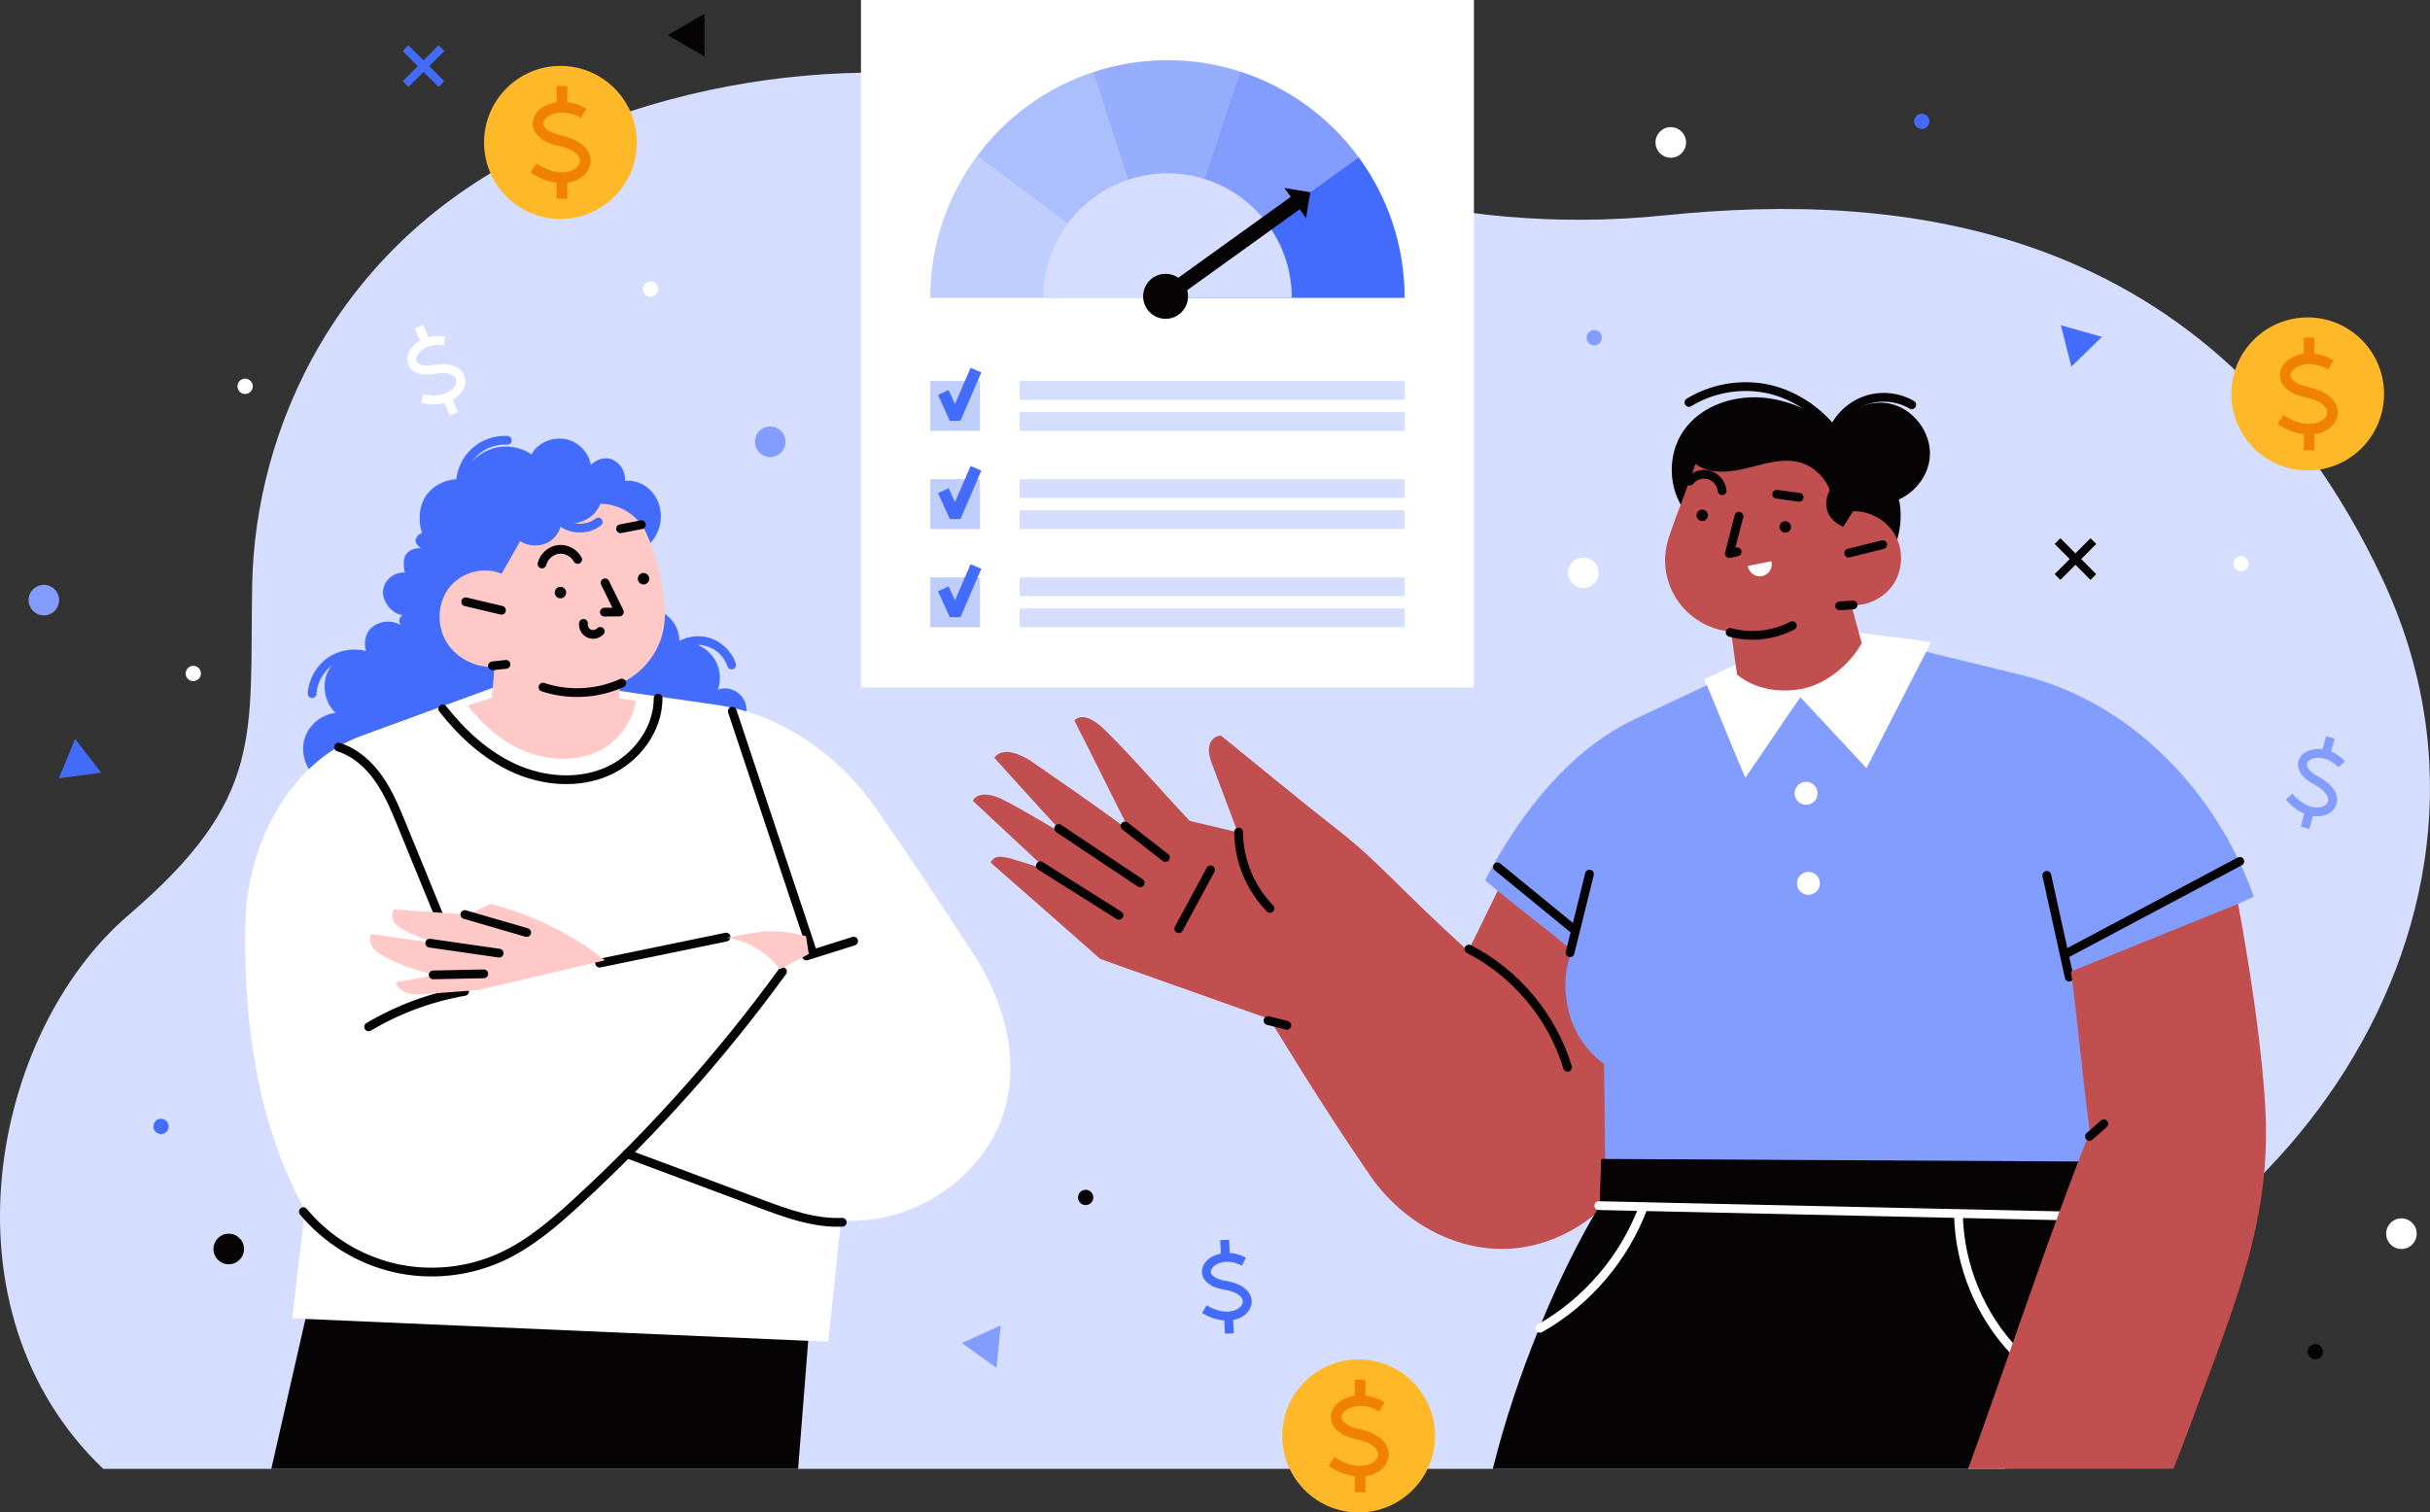 <svg width="416" height="259" viewBox="0 0 416 259" fill="none" xmlns="http://www.w3.org/2000/svg">
<rect x="0" y="0" width="416" height="259" fill="#333333" stroke="none"/>
<g clip-path="url(#clip0_2633_14609)">
<path d="M343.305 251.529H17.674C-10.801 224.358 -1.549 176.872 21.977 156.72C45.502 136.568 42.684 125.997 43.174 100.006C43.658 74.015 57.252 40.913 94.07 24.392C130.889 7.864 167.373 10.722 192.521 19.47C217.661 28.219 245.953 40.887 285.113 36.87C324.278 32.846 378.783 37.217 407.84 99.102C436.891 160.986 382.739 224.424 333.661 228.553L343.305 251.529Z" fill="#D5DEFE"/>
<path d="M252.327 0H147.391V117.72H252.327V0Z" fill="white"/>
<path d="M199.431 50.743L197.627 51.006H159.252C159.252 41.916 162.22 33.528 167.249 26.758L199.431 50.743Z" fill="#C0CEFE"/>
<path d="M199.431 50.744L167.248 26.758C172.178 20.106 179.083 15.014 187.099 12.36L199.431 50.744Z" fill="#ABBEFE"/>
<path d="M212.24 12.235L199.431 50.744L187.1 12.36C191.114 11.03 195.404 10.309 199.863 10.309C204.322 10.309 208.337 10.984 212.24 12.235Z" fill="#97ADFD"/>
<path d="M232.588 26.922L199.432 50.744L212.241 12.235C220.479 14.876 227.58 20.086 232.588 26.922Z" fill="#829DFD"/>
<path d="M240.467 51.006H200.844L199.432 50.743L232.588 26.922C237.545 33.665 240.467 41.988 240.467 51.006Z" fill="#436CFC"/>
<path d="M199.863 29.681C188.107 29.681 178.58 39.229 178.58 51.012H221.146C221.146 39.229 211.619 29.681 199.863 29.681Z" fill="#D5DEFE"/>
<path d="M219.877 32.191L220.969 33.711L201.719 47.565C201.098 47.139 200.353 46.89 199.542 46.89C197.417 46.89 195.697 48.614 195.697 50.744C195.697 52.873 197.417 54.597 199.542 54.597C201.667 54.597 203.387 52.873 203.387 50.744C203.387 50.377 203.334 50.029 203.236 49.695L222.492 35.841L223.584 37.361L224.31 32.918L219.877 32.191Z" fill="#060305"/>
<path d="M167.772 65.246H159.252V73.785H167.772V65.246Z" fill="#C0CEFE"/>
<path d="M161.488 67.199L163.509 71.656L167.079 63.379" stroke="#436CFC" stroke-width="2" stroke-linejoin="bevel"/>
<path d="M240.466 65.246H174.545V68.464H240.466V65.246Z" fill="#D5DEFE"/>
<path d="M240.466 70.568H174.545V73.786H240.466V70.568Z" fill="#D5DEFE"/>
<path d="M167.772 82.056H159.252V90.595H167.772V82.056Z" fill="#C0CEFE"/>
<path d="M161.488 84.016L163.509 88.472L167.079 80.188" stroke="#436CFC" stroke-width="2" stroke-linejoin="bevel"/>
<path d="M240.466 82.056H174.545V85.274H240.466V82.056Z" fill="#D5DEFE"/>
<path d="M240.466 87.377H174.545V90.595H240.466V87.377Z" fill="#D5DEFE"/>
<path d="M167.772 98.872H159.252V107.411H167.772V98.872Z" fill="#C0CEFE"/>
<path d="M161.488 100.825L163.509 105.282L167.079 97.005" stroke="#436CFC" stroke-width="2" stroke-linejoin="bevel"/>
<path d="M240.466 98.872H174.545V102.09H240.466V98.872Z" fill="#D5DEFE"/>
<path d="M240.466 104.194H174.545V107.412H240.466V104.194Z" fill="#D5DEFE"/>
<path d="M111.357 50.809C112.079 50.809 112.664 50.222 112.664 49.498C112.664 48.774 112.079 48.188 111.357 48.188C110.634 48.188 110.049 48.774 110.049 49.498C110.049 50.222 110.634 50.809 111.357 50.809Z" fill="white"/>
<path d="M383.628 97.837C384.35 97.837 384.936 97.25 384.936 96.526C384.936 95.802 384.35 95.215 383.628 95.215C382.906 95.215 382.32 95.802 382.32 96.526C382.32 97.25 382.906 97.837 383.628 97.837Z" fill="white"/>
<path d="M27.573 194.206C28.296 194.206 28.881 193.619 28.881 192.895C28.881 192.171 28.296 191.584 27.573 191.584C26.851 191.584 26.266 192.171 26.266 192.895C26.266 193.619 26.851 194.206 27.573 194.206Z" fill="#436CFC"/>
<path d="M185.857 206.362C186.579 206.362 187.164 205.776 187.164 205.052C187.164 204.328 186.579 203.741 185.857 203.741C185.134 203.741 184.549 204.328 184.549 205.052C184.549 205.776 185.134 206.362 185.857 206.362Z" fill="#060305"/>
<path d="M272.931 59.139C273.653 59.139 274.238 58.552 274.238 57.828C274.238 57.104 273.653 56.517 272.931 56.517C272.209 56.517 271.623 57.104 271.623 57.828C271.623 58.552 272.209 59.139 272.931 59.139Z" fill="#829DFD"/>
<path d="M41.964 67.462C42.686 67.462 43.272 66.875 43.272 66.151C43.272 65.427 42.686 64.84 41.964 64.84C41.242 64.84 40.656 65.427 40.656 66.151C40.656 66.875 41.242 67.462 41.964 67.462Z" fill="white"/>
<path d="M33.091 116.639C33.813 116.639 34.399 116.052 34.399 115.328C34.399 114.604 33.813 114.017 33.091 114.017C32.369 114.017 31.783 114.604 31.783 115.328C31.783 116.052 32.369 116.639 33.091 116.639Z" fill="white"/>
<path d="M328.999 22.098C329.721 22.098 330.307 21.511 330.307 20.788C330.307 20.064 329.721 19.477 328.999 19.477C328.277 19.477 327.691 20.064 327.691 20.788C327.691 21.511 328.277 22.098 328.999 22.098Z" fill="#436CFC"/>
<path d="M396.364 232.786C397.087 232.786 397.672 232.199 397.672 231.475C397.672 230.751 397.087 230.165 396.364 230.165C395.642 230.165 395.057 230.751 395.057 231.475C395.057 232.199 395.642 232.786 396.364 232.786Z" fill="#060305"/>
<path d="M131.856 78.268C133.3 78.268 134.471 77.094 134.471 75.647C134.471 74.199 133.3 73.025 131.856 73.025C130.411 73.025 129.24 74.199 129.24 75.647C129.24 77.094 130.411 78.268 131.856 78.268Z" fill="#829DFD"/>
<path d="M411.11 213.879C412.554 213.879 413.725 212.706 413.725 211.258C413.725 209.81 412.554 208.636 411.11 208.636C409.665 208.636 408.494 209.81 408.494 211.258C408.494 212.706 409.665 213.879 411.11 213.879Z" fill="white"/>
<path d="M271.067 100.701C272.511 100.701 273.682 99.527 273.682 98.079C273.682 96.631 272.511 95.458 271.067 95.458C269.622 95.458 268.451 96.631 268.451 98.079C268.451 99.527 269.622 100.701 271.067 100.701Z" fill="white"/>
<path d="M286.028 27.013C287.472 27.013 288.643 25.84 288.643 24.392C288.643 22.944 287.472 21.77 286.028 21.77C284.583 21.77 283.412 22.944 283.412 24.392C283.412 25.84 284.583 27.013 286.028 27.013Z" fill="white"/>
<path d="M7.506 105.386C8.95 105.386 10.121 104.213 10.121 102.765C10.121 101.317 8.95 100.144 7.506 100.144C6.062 100.144 4.891 101.317 4.891 102.765C4.891 104.213 6.062 105.386 7.506 105.386Z" fill="#829DFD"/>
<path d="M39.158 216.501C40.603 216.501 41.774 215.327 41.774 213.879C41.774 212.431 40.603 211.258 39.158 211.258C37.714 211.258 36.543 212.431 36.543 213.879C36.543 215.327 37.714 216.501 39.158 216.501Z" fill="#060305"/>
<path d="M120.609 2.359L114.299 6.016L120.609 9.666V2.359Z" fill="#060305"/>
<path d="M359.828 57.684L352.812 55.704L354.604 62.782L359.828 57.684Z" fill="#436CFC"/>
<path d="M171.315 226.967L164.672 229.981L170.596 234.234L171.315 226.967Z" fill="#829DFD"/>
<path d="M12.867 126.528L10.088 133.278L17.306 132.315L12.867 126.528Z" fill="#436CFC"/>
<path d="M76.062 8.736L75.081 7.753L72.498 10.341L69.922 7.753L68.941 8.736L71.524 11.324L68.941 13.906L69.922 14.889L72.498 12.307L75.081 14.889L76.062 13.906L73.479 11.324L76.062 8.736Z" fill="#436CFC"/>
<path d="M358.861 93.151L357.88 92.168L355.304 94.757L352.721 92.168L351.74 93.151L354.323 95.74L351.74 98.322L352.721 99.305L355.304 96.716L357.88 99.305L358.861 98.322L356.285 95.74L358.861 93.151Z" fill="#060305"/>
<path d="M79.273 63.87C78.468 62.592 76.631 62.087 74.231 62.494C72.793 62.736 71.721 62.553 71.361 62.015C71.145 61.688 71.204 61.19 71.525 60.692C72.12 59.755 73.643 58.785 75.971 59.132L76.2 57.625C75.108 57.461 74.146 57.533 73.316 57.756L72.479 55.639L71.06 56.203L71.904 58.332C71.152 58.765 70.59 59.322 70.243 59.873C69.589 60.895 69.537 62.015 70.093 62.861C70.511 63.496 71.636 64.486 74.486 64.008C76.226 63.713 77.533 63.975 77.984 64.696C78.246 65.115 78.181 65.679 77.808 66.216C77.121 67.199 75.304 68.136 72.446 67.52L72.126 69.015C73.702 69.355 75.036 69.296 76.128 69.008L76.971 71.131L78.39 70.568L77.546 68.444C78.213 68.064 78.717 67.593 79.063 67.094C79.789 66.052 79.868 64.827 79.273 63.89V63.87Z" fill="white"/>
<path d="M214.202 222.274C213.849 220.806 212.266 219.738 209.873 219.345C208.435 219.109 207.474 218.591 207.31 217.962C207.212 217.582 207.428 217.13 207.892 216.763C208.755 216.068 210.507 215.642 212.6 216.723L213.299 215.367C212.319 214.856 211.384 214.62 210.527 214.561L210.409 212.287L208.886 212.365L209.004 214.659C208.154 214.829 207.441 215.17 206.937 215.576C205.989 216.337 205.577 217.379 205.839 218.355C206.029 219.089 206.78 220.387 209.631 220.852C211.371 221.134 212.528 221.802 212.724 222.635C212.842 223.113 212.593 223.631 212.07 224.017C211.102 224.732 209.089 225.027 206.571 223.526L205.793 224.837C207.179 225.669 208.461 226.042 209.586 226.121L209.703 228.402L211.227 228.323L211.109 226.042C211.861 225.898 212.495 225.61 212.979 225.256C213.999 224.502 214.47 223.369 214.208 222.287L214.202 222.274Z" fill="#436CFC"/>
<path d="M400.086 137.171C400.223 135.663 399.066 134.15 396.915 133.009C395.627 132.328 394.881 131.528 394.927 130.879C394.953 130.486 395.3 130.132 395.862 129.929C396.902 129.549 398.7 129.706 400.334 131.404L401.433 130.342C400.668 129.543 399.857 129.018 399.066 128.691L399.681 126.495L398.216 126.082L397.595 128.291C396.738 128.179 395.954 128.278 395.339 128.501C394.201 128.92 393.475 129.772 393.41 130.781C393.358 131.541 393.652 133.009 396.209 134.366C397.765 135.192 398.647 136.194 398.576 137.046C398.53 137.538 398.137 137.951 397.516 138.147C396.372 138.514 394.365 138.147 392.462 135.919L391.305 136.909C392.351 138.141 393.449 138.907 394.489 139.34L393.874 141.535L395.339 141.948L395.96 139.753C396.719 139.858 397.405 139.792 397.98 139.602C399.184 139.215 399.994 138.291 400.092 137.184L400.086 137.171Z" fill="#829DFD"/>
<path d="M78.814 82.803C78.86 80.765 79.769 78.766 81.26 77.39C82.751 76.014 84.823 75.28 86.85 75.404" stroke="#436CFC" stroke-width="1.5" stroke-linecap="round" stroke-linejoin="round"/>
<path d="M63.254 112.445C61.142 111.632 58.645 111.894 56.742 113.12C54.839 114.345 53.571 116.514 53.434 118.782" stroke="#436CFC" stroke-width="1.5" stroke-linecap="round" stroke-linejoin="round"/>
<path d="M115.875 110.878C117.418 109.745 119.51 109.397 121.328 109.98C123.152 110.564 124.656 112.058 125.258 113.88" stroke="#436CFC" stroke-width="1.5" stroke-linecap="round" stroke-linejoin="round"/>
<path d="M126.991 119.286C126.023 118.067 124.362 117.55 122.904 118.081C123.65 116.016 123.133 113.559 121.629 111.966C120.126 110.374 118.38 109.784 116.281 110.413C116.477 108.696 115.817 106.9 114.561 105.721C113.306 104.541 111.612 103.938 109.919 104.24C109.422 101.258 108.735 98.027 108.238 95.045C110.207 94.364 111.887 92.837 112.665 90.903C113.443 88.97 113.267 86.65 112.122 84.907C110.978 83.164 109.069 82.154 106.996 82.338C107.12 80.896 106.29 79.415 104.995 78.773C103.701 78.131 102.203 78.609 101.144 79.592C100.765 77.39 98.888 75.529 96.685 75.175C94.481 74.821 92.043 75.837 90.996 77.809C88.969 76.42 86.263 76.079 83.961 76.938C81.659 77.79 79.652 79.71 79.018 82.082C76.788 81.886 74.487 82.875 73.107 84.638C71.721 86.401 71.531 89.173 72.244 91.296C71.701 91.441 71.257 91.919 71.152 92.47C71.047 93.02 71.636 93.558 72.087 93.898C71.159 93.767 70.178 94.134 69.57 94.849C68.962 95.563 69.06 97.168 69.334 98.066C67.517 97.863 65.692 99.39 65.568 101.212C65.437 103.04 67.19 105.275 69.02 105.328C68.288 105.629 68.131 106.494 68.661 107.084C67.118 106.081 64.901 106.284 63.561 107.543C62.22 108.801 62.201 110.937 63.09 112.549C60.73 111.507 57.67 112.458 56.316 114.66C54.963 116.862 55.499 120.427 57.486 122.072C55.1 122.321 52.936 124.064 52.19 126.351C51.445 128.638 52.151 131.332 53.93 132.944L127.22 123.651C128.063 122.34 127.972 120.499 126.997 119.28L126.991 119.286Z" fill="#436CFC"/>
<path d="M46.443 251.529H136.629L138.663 225.748L52.877 223.284L46.443 251.529Z" fill="#060305"/>
<path d="M166.771 163.562C161.226 155.016 155.636 146.549 149.797 138.2C143.579 129.307 133.771 122.386 123.054 120.768C117.117 119.87 111.259 119.096 105.322 118.199C102.654 120.899 98.849 122.432 95.063 122.34C91.271 122.249 87.393 120.427 84.856 117.602C77.206 120.401 69.556 123.199 61.9 125.997C49.339 130.591 42.193 144.963 41.983 158.358C41.728 175.017 44.056 192.64 52.203 207.162C51.523 213.381 50.712 219.548 50.039 225.761L141.781 229.759C142.487 222.766 143.271 215.983 143.978 208.997C154.714 209.77 165.627 203.558 170.465 193.918C175.304 184.277 172.636 172.599 166.771 163.555V163.562Z" fill="white"/>
<path d="M75.795 121.39C79.136 125.643 83.242 129.418 88.179 131.614C93.115 133.809 98.961 134.281 103.917 132.131C108.873 129.982 112.679 124.962 112.666 119.549" stroke="#060305" stroke-width="1.5" stroke-linecap="round" stroke-linejoin="round"/>
<path d="M57.951 127.937C60.802 128.815 63.149 130.925 64.856 133.376C66.562 135.827 67.713 138.619 68.844 141.385C71.29 147.368 73.742 153.351 76.187 159.335" stroke="#060305" stroke-width="1.5" stroke-linecap="round" stroke-linejoin="round"/>
<path d="M125.363 121.79C129.953 135.572 134.543 149.354 139.133 163.142" stroke="#060305" stroke-width="1.5" stroke-linecap="round" stroke-linejoin="round"/>
<path d="M51.935 207.49C55.911 212.287 61.488 215.728 67.556 217.123C73.624 218.513 80.136 217.851 85.799 215.256C90.716 213.008 94.88 209.417 98.862 205.753C111.822 193.832 123.598 180.621 133.955 166.373" stroke="#060305" stroke-width="1.5" stroke-linecap="round" stroke-linejoin="round"/>
<path d="M107.336 197.581C114.953 200.425 122.571 203.269 130.188 206.114C134.706 207.804 139.375 209.515 144.194 209.305" stroke="#060305" stroke-width="1.5" stroke-linecap="round" stroke-linejoin="round"/>
<path d="M138.066 163.706C140.76 162.854 143.448 162.002 146.141 161.157" stroke="#060305" stroke-width="1.5" stroke-linecap="round" stroke-linejoin="round"/>
<path d="M102.641 164.931C109.859 163.444 117.084 161.956 124.303 160.469" stroke="#060305" stroke-width="1.5" stroke-linecap="round" stroke-linejoin="round"/>
<path d="M79.541 169.774C73.754 170.764 68.157 172.835 63.109 175.843" stroke="#060305" stroke-width="1.5" stroke-linecap="round" stroke-linejoin="round"/>
<path d="M108.899 119.981C107.977 119.83 106.976 119.739 106.054 119.581C106.087 118.697 106.1 117.943 106.133 117.058C108.794 115.892 111.037 113.795 112.377 111.213C113.718 108.631 113.999 106.173 113.724 103.276C113.325 99.049 112.377 94.999 110.573 91.159C109.193 88.216 106.022 86.263 102.779 86.27C102.288 87.555 101.255 88.623 99.98 89.147C98.705 89.665 97.319 89.973 96.077 89.396C95.992 90.916 95.004 92.352 93.625 92.981C92.239 93.61 90.264 93.571 89.067 92.64C87.989 94.527 86.949 96.376 85.87 98.263C82.856 96.939 79.031 97.968 76.971 100.537C74.912 103.106 74.709 106.972 76.363 109.823C78.024 112.674 81.385 114.384 84.667 114.194C84.523 116.042 84.36 117.615 84.216 119.47C82.902 119.994 81.352 120.302 80.038 120.827C82.66 124.012 85.641 126.856 89.434 128.474C93.226 130.093 97.633 130.486 101.497 129.051C105.361 127.616 108.173 124.057 108.905 119.988L108.899 119.981Z" fill="#FFC9C8"/>
<path d="M79.725 103.053C81.765 103.538 83.811 104.017 85.851 104.502" stroke="#060305" stroke-width="1.5" stroke-linecap="round" stroke-linejoin="round"/>
<path d="M84.314 114.017C85.086 113.932 85.851 113.854 86.623 113.768" stroke="#060305" stroke-width="1.5" stroke-linecap="round" stroke-linejoin="round"/>
<path d="M106.44 116.973C102.236 118.867 97.325 119.123 92.951 117.674" stroke="#060305" stroke-width="1.5" stroke-linecap="round" stroke-linejoin="round"/>
<path d="M95.946 102.457C96.487 102.457 96.926 102.017 96.926 101.474C96.926 100.931 96.487 100.491 95.946 100.491C95.404 100.491 94.965 100.931 94.965 101.474C94.965 102.017 95.404 102.457 95.946 102.457Z" fill="#060305"/>
<path d="M110.166 100.085C110.708 100.085 111.147 99.645 111.147 99.102C111.147 98.559 110.708 98.119 110.166 98.119C109.625 98.119 109.186 98.559 109.186 99.102C109.186 99.645 109.625 100.085 110.166 100.085Z" fill="#060305"/>
<path d="M103.583 99.803C104.4 101.468 105.217 103.139 106.034 104.803C105.178 104.803 104.321 104.816 103.465 104.823" stroke="#060305" stroke-width="1.5" stroke-linecap="round" stroke-linejoin="round"/>
<path d="M99.888 106.743C99.79 107.438 100.189 108.178 100.823 108.48C101.457 108.781 102.274 108.624 102.758 108.113" stroke="#060305" stroke-width="1.5" stroke-linecap="round" stroke-linejoin="round"/>
<path d="M92.787 96.579C93.101 95.294 94.258 94.259 95.573 94.088C96.887 93.918 98.266 94.632 98.894 95.799" stroke="#060305" stroke-width="1.5" stroke-linecap="round" stroke-linejoin="round"/>
<path d="M106.23 90.543C107.42 90.313 108.617 90.084 109.807 89.848" stroke="#060305" stroke-width="1.5" stroke-linecap="round" stroke-linejoin="round"/>
<path d="M95.789 89.121C97.548 90.766 100.529 90.884 102.413 89.383" stroke="#436CFC" stroke-width="1.5" stroke-linecap="round" stroke-linejoin="round"/>
<path d="M133.504 165.98C135.158 165.108 136.812 164.237 138.467 163.365C138.27 162.402 138.166 161.255 137.97 160.292C137.545 160.22 137.107 160.128 136.669 160.016C134.125 159.4 131.483 159.295 128.907 159.767C127.417 160.043 125.919 160.311 124.422 160.58C127.992 161.098 131.34 163.083 133.504 165.98Z" fill="#FFC9C8"/>
<path d="M84.151 154.793C82.641 155.259 80.895 156.674 79.306 156.563C75.357 156.287 71.408 156.012 67.458 155.73C66.961 156.563 67.092 157.592 67.779 158.306C68.472 159.02 69.446 159.446 70.388 159.852C71.617 160.383 72.84 160.914 74.062 161.438C70.734 161.058 66.876 160.351 63.548 159.977C63.143 160.659 63.437 161.746 63.928 162.382C64.418 163.018 65.157 163.457 65.896 163.85C68.642 165.312 71.65 166.36 74.768 166.943C72.532 167.369 69.995 167.769 67.759 168.195C67.955 169.093 68.962 169.847 69.93 170.102C70.898 170.358 71.931 170.286 72.938 170.207C75.932 169.984 78.933 169.761 81.928 169.539L103.557 164.44C98.032 159.977 91.232 156.713 84.132 154.793H84.151Z" fill="#FFC9C8"/>
<path d="M74.16 166.943C77.044 166.884 79.927 166.819 82.817 166.76" stroke="#060305" stroke-width="1.5" stroke-linecap="round" stroke-linejoin="round"/>
<path d="M73.572 161.51C77.535 162.081 81.497 162.651 85.459 163.221" stroke="#060305" stroke-width="1.5" stroke-linecap="round" stroke-linejoin="round"/>
<path d="M79.574 156.609C83.105 157.638 86.636 158.66 90.167 159.689" stroke="#060305" stroke-width="1.5" stroke-linecap="round" stroke-linejoin="round"/>
<path d="M278.73 167.513C271.825 161.635 264.783 155.54 257.879 149.655C255.544 154.013 253.648 158.437 251.314 162.795C239.858 152.526 236.511 147.991 229.194 142.25C222.375 136.902 215.758 131.436 209.029 125.971C207.937 125.971 207.114 126.882 206.976 127.97C206.839 129.058 207.231 130.132 207.617 131.161C209.036 134.949 210.461 138.737 211.887 142.518C209.042 141.85 206.512 141.234 203.668 140.572C198.823 135.454 194.364 130.185 189.375 125.211C186.373 122.222 184.745 122.55 183.922 123.376C187.178 129.746 190.212 135.985 193.468 142.355C187.812 138.114 182.718 134.641 176.912 130.617C173.002 127.911 170.929 128.697 170.223 129.759C174.094 134.097 182.235 142.977 182.235 142.977C182.235 142.977 175.251 138.704 171.603 136.889C168.661 135.421 166.83 136.188 166.588 137.171C170.655 140.978 179.161 148.901 179.161 148.901C179.161 148.901 175.748 147.879 173.734 147.224C170.89 146.3 170.06 146.752 169.576 147.696C175.814 153.128 188.361 164.217 188.361 164.217L217.346 174.506C217.346 174.506 226.703 190.011 234.68 201.48C240.179 209.377 249.614 214.646 259.18 213.774C268.752 212.903 277.54 206.113 280.809 197.056L278.723 167.5L278.73 167.513Z" fill="#C14F4F"/>
<path d="M212.043 142.479C212.063 147.315 214.037 152.113 217.418 155.56" stroke="#060305" stroke-width="1.5" stroke-linecap="round" stroke-linejoin="round"/>
<path d="M207.237 148.96C205.426 152.316 203.608 155.678 201.797 159.033" stroke="#060305" stroke-width="1.5" stroke-linecap="round" stroke-linejoin="round"/>
<path d="M217.072 174.761C218.145 175.03 219.217 175.305 220.296 175.574" stroke="#060305" stroke-width="1.5" stroke-linecap="round" stroke-linejoin="round"/>
<path d="M251.465 162.526C259.501 166.629 265.745 174.113 268.354 182.763" stroke="#060305" stroke-width="1.5" stroke-linecap="round" stroke-linejoin="round"/>
<path d="M178.109 148.266C182.595 151.09 187.074 153.915 191.559 156.74" stroke="#060305" stroke-width="1.5" stroke-linecap="round" stroke-linejoin="round"/>
<path d="M181.234 141.87C185.89 144.976 190.539 148.076 195.194 151.182" stroke="#060305" stroke-width="1.5" stroke-linecap="round" stroke-linejoin="round"/>
<path d="M192.592 141.444C194.9 143.246 197.208 145.041 199.51 146.844" stroke="#060305" stroke-width="1.5" stroke-linecap="round" stroke-linejoin="round"/>
<path d="M346.292 115.649C339.427 113.952 332.332 112.254 325.467 110.557C316.81 117.163 304.74 119.496 294.317 116.357C289.551 118.598 284.784 120.833 280.011 123.074C268.562 128.448 260.108 139.517 254.236 150.743C259.081 154.905 264.293 158.647 269.144 162.815C267.68 166.085 267.706 170.03 268.628 173.497C269.55 176.964 271.694 180.083 274.591 182.187C274.715 188.353 274.708 194.605 274.833 200.772L360.304 201.932C360.866 189.448 361.344 176.898 361.906 164.414C369.863 160.79 377.88 157.179 385.837 153.555C379.501 135.565 364.77 120.224 346.292 115.662V115.649Z" fill="#829DFD"/>
<path d="M268.785 163.142C269.897 158.653 271.002 154.164 272.113 149.675" stroke="#060305" stroke-width="1.5" stroke-linecap="round" stroke-linejoin="round"/>
<path d="M350.398 149.898C351.68 155.704 352.955 161.517 354.237 167.323" stroke="#060305" stroke-width="1.5" stroke-linecap="round" stroke-linejoin="round"/>
<path d="M256.355 148.443C260.789 152.073 265.222 155.704 269.655 159.335" stroke="#060305" stroke-width="1.5" stroke-linecap="round" stroke-linejoin="round"/>
<path d="M353.523 163.404C363.495 158.103 373.466 152.801 383.444 147.499" stroke="#060305" stroke-width="1.5" stroke-linecap="round" stroke-linejoin="round"/>
<path d="M317.378 108.145C315.593 111.232 312.54 113.559 309.088 114.45C305.642 115.341 301.947 114.876 298.894 113.034C296.514 114.122 294.134 115.21 291.754 116.298C294.14 121.849 296.396 127.642 298.783 133.193C301.915 128.684 305.073 123.893 308.211 119.385C311.984 123.474 315.757 127.465 319.53 131.554L330.567 110.007C326.101 109.109 321.851 109.043 317.385 108.139L317.378 108.145Z" fill="white"/>
<path d="M311.002 136.592C311.417 135.589 310.941 134.439 309.941 134.023C308.94 133.608 307.792 134.084 307.378 135.087C306.963 136.09 307.438 137.24 308.439 137.656C309.44 138.071 310.588 137.595 311.002 136.592Z" fill="white"/>
<path d="M309.592 153.233C310.676 153.233 311.554 152.353 311.554 151.267C311.554 150.181 310.676 149.301 309.592 149.301C308.509 149.301 307.631 150.181 307.631 151.267C307.631 152.353 308.509 153.233 309.592 153.233Z" fill="white"/>
<path d="M274.113 198.459C274.021 201.133 273.93 203.8 273.838 206.474C266.62 218.349 259.441 235.827 255.557 251.529H336.928L362.429 198.931L274.113 198.459Z" fill="#060305"/>
<path d="M273.701 206.454C300.006 207.031 326.31 207.608 352.614 208.191" stroke="white" stroke-width="1.5" stroke-linecap="round" stroke-linejoin="round"/>
<path d="M281.338 206.664C278.101 215.387 271.707 222.89 263.625 227.471" stroke="white" stroke-width="1.5" stroke-linecap="round" stroke-linejoin="round"/>
<path d="M335.281 208.014C335.445 216.737 339.021 225.348 345.069 231.613" stroke="white" stroke-width="1.5" stroke-linecap="round" stroke-linejoin="round"/>
<path d="M336.93 251.529L372.074 251.509C372.074 251.509 373.617 247.826 379.437 231.98C385.256 216.14 388.702 204.468 387.78 189.232C386.858 173.995 383.137 154.773 383.137 154.773L354.538 166.367C355.774 175.41 356.532 184.788 357.768 193.832C350.929 210.937 343.847 232.57 336.93 251.522V251.529Z" fill="#C14F4F"/>
<path d="M357.703 194.599C358.52 193.878 359.344 193.157 360.162 192.443" stroke="#060305" stroke-width="1.5" stroke-linecap="round" stroke-linejoin="round"/>
<path d="M327.279 69.316C324.977 67.973 322.1 67.665 319.57 68.49C317.039 69.31 314.888 71.256 313.809 73.694C311.043 70.103 306.649 67.331 302.197 66.505C297.744 65.679 292.997 66.551 289.133 68.916" stroke="#060305" stroke-width="1.5" stroke-linecap="round" stroke-linejoin="round"/>
<path d="M323.46 69.106C319.988 68.405 316.222 70.194 314.365 73.183C310.821 70.712 306.911 68.772 302.667 68.189C297.227 67.442 291.179 69.329 288.119 73.897C285.366 78.006 285.582 83.885 288.636 87.771L320.786 98.866C324.218 95.727 325.938 90.805 325.219 86.204C325.179 85.975 325.134 85.746 325.081 85.523C327.958 84.232 330.162 81.355 330.378 78.177C330.659 74.035 327.527 69.926 323.466 69.106H323.46Z" fill="#060305"/>
<path d="M318.714 110.118C318.092 107.909 317.55 105.832 316.929 103.623C319.806 103.807 322.728 102.306 324.258 99.849C325.782 97.398 325.847 94.101 324.415 91.591C322.983 89.081 320.119 87.463 317.236 87.541C316.621 88.413 316.157 89.337 315.542 90.209C314.405 89.704 313.241 88.78 312.855 87.594C312.469 86.407 312.62 85.058 313.247 83.983C312.685 82.108 310.874 80.287 309.076 79.513C306.107 78.229 302.707 79.225 299.582 80.037C296.457 80.85 292.815 81.381 290.245 79.421C288.905 83.583 287.002 87.993 285.661 92.155C284.517 95.713 285.014 99.495 287.048 102.627C289.081 105.76 292.618 107.87 296.339 108.165C296.718 110.636 296.999 113.061 297.378 115.531C300.517 118.08 304.721 118.71 308.677 117.917C312.633 117.124 316.798 113.683 318.72 110.125L318.714 110.118Z" fill="#C14F4F"/>
<path d="M296.188 108.296C299.718 109.253 303.596 108.827 306.839 107.13" stroke="#060305" stroke-width="1.5" stroke-linecap="round" stroke-linejoin="round"/>
<path d="M316.477 94.717C318.419 94.232 320.36 93.747 322.309 93.263" stroke="#060305" stroke-width="1.5" stroke-linecap="round" stroke-linejoin="round"/>
<path d="M317.236 103.597C316.464 103.643 315.699 103.695 314.928 103.741" stroke="#060305" stroke-width="1.5" stroke-linecap="round" stroke-linejoin="round"/>
<path d="M305.629 91.211C306.171 91.211 306.61 90.771 306.61 90.228C306.61 89.686 306.171 89.245 305.629 89.245C305.088 89.245 304.648 89.686 304.648 90.228C304.648 90.771 305.088 91.211 305.629 91.211Z" fill="#060305"/>
<path d="M291.414 89.226C291.956 89.226 292.395 88.785 292.395 88.243C292.395 87.7 291.956 87.26 291.414 87.26C290.873 87.26 290.434 87.7 290.434 88.243C290.434 88.785 290.873 89.226 291.414 89.226Z" fill="#060305"/>
<path d="M303.25 96.107L299.223 96.913C299.327 97.653 299.863 98.315 300.563 98.571C301.263 98.826 302.1 98.656 302.649 98.151C303.198 97.647 303.44 96.828 303.25 96.107Z" fill="white"/>
<path d="M297.698 88.393C297.149 90.53 296.6 92.66 296.051 94.796C296.495 94.698 296.94 94.599 297.391 94.501" stroke="#060305" stroke-width="1.5" stroke-linecap="round" stroke-linejoin="round"/>
<path d="M304.164 84.632C305.446 84.808 306.721 84.979 308.002 85.156" stroke="#060305" stroke-width="1.5" stroke-linecap="round" stroke-linejoin="round"/>
<path d="M289.283 82.384C290.048 81.42 291.421 80.981 292.605 81.335C293.788 81.689 294.697 82.803 294.808 84.035" stroke="#060305" stroke-width="1.5" stroke-linecap="round" stroke-linejoin="round"/>
<path d="M95.946 37.499C103.168 37.499 109.023 31.631 109.023 24.392C109.023 17.153 103.168 11.285 95.946 11.285C88.724 11.285 82.869 17.153 82.869 24.392C82.869 31.631 88.724 37.499 95.946 37.499Z" fill="#FFB928"/>
<path d="M101.053 26.968C100.72 25.178 98.889 23.802 96.032 23.186C94.319 22.813 93.194 22.138 93.037 21.371C92.939 20.906 93.227 20.381 93.808 19.962C94.887 19.182 97.019 18.776 99.471 20.198L100.393 18.612C99.242 17.943 98.137 17.596 97.111 17.471V14.732H95.28V17.491C94.247 17.642 93.37 18.015 92.743 18.468C91.559 19.32 91.004 20.545 91.252 21.744C91.442 22.636 92.259 24.248 95.659 24.982C97.732 25.427 99.079 26.299 99.268 27.308C99.379 27.892 99.052 28.494 98.398 28.927C97.195 29.727 94.75 29.956 91.821 27.996L90.801 29.523C92.416 30.605 93.933 31.136 95.28 31.293V34.039H97.111V31.293C98.019 31.168 98.797 30.86 99.406 30.46C100.674 29.622 101.308 28.285 101.066 26.968H101.053Z" fill="#F08200"/>
<path d="M232.589 259C239.811 259 245.666 253.132 245.666 245.893C245.666 238.654 239.811 232.786 232.589 232.786C225.367 232.786 219.512 238.654 219.512 245.893C219.512 253.132 225.367 259 232.589 259Z" fill="#FFB928"/>
<path d="M237.696 248.475C237.362 246.686 235.532 245.31 232.674 244.694C230.961 244.32 229.836 243.645 229.68 242.878C229.581 242.413 229.869 241.889 230.451 241.469C231.536 240.69 233.661 240.283 236.113 241.705L237.035 240.119C235.885 239.451 234.78 239.104 233.753 238.979V236.24H231.922V238.999C230.889 239.149 230.013 239.523 229.385 239.975C228.202 240.827 227.646 242.053 227.895 243.252C228.084 244.143 228.901 245.755 232.301 246.489C234.374 246.935 235.721 247.807 235.911 248.816C236.022 249.399 235.695 250.002 235.041 250.435C233.838 251.234 231.393 251.463 228.463 249.504L227.443 251.031C229.058 252.112 230.575 252.643 231.922 252.8V255.546H233.753V252.8C234.662 252.676 235.44 252.368 236.048 251.968C237.317 251.129 237.951 249.792 237.709 248.475H237.696Z" fill="#F08200"/>
<path d="M395.058 80.568C402.28 80.568 408.135 74.7 408.135 67.461C408.135 60.223 402.28 54.355 395.058 54.355C387.835 54.355 381.98 60.223 381.98 67.461C381.98 74.7 387.835 80.568 395.058 80.568Z" fill="#FFB928"/>
<path d="M400.157 70.043C399.823 68.254 397.992 66.878 395.135 66.262C393.422 65.888 392.297 65.213 392.14 64.447C392.042 63.981 392.33 63.457 392.912 63.038C393.997 62.258 396.122 61.852 398.574 63.274L399.496 61.688C398.346 61.019 397.24 60.672 396.214 60.547V57.808H394.383V60.567C393.35 60.718 392.474 61.091 391.846 61.544C390.663 62.395 390.107 63.621 390.355 64.82C390.545 65.712 391.362 67.324 394.762 68.058C396.835 68.503 398.182 69.375 398.372 70.384C398.483 70.968 398.156 71.57 397.502 72.003C396.299 72.802 393.854 73.032 390.924 71.072L389.904 72.599C391.519 73.681 393.036 74.212 394.383 74.369V77.115H396.214V74.369C397.123 74.244 397.901 73.936 398.509 73.537C399.777 72.698 400.412 71.361 400.17 70.043H400.157Z" fill="#F08200"/>
</g>
<defs>
<clipPath id="clip0_2633_14609">
<rect width="416" height="259" fill="white"/>
</clipPath>
</defs>
</svg>
